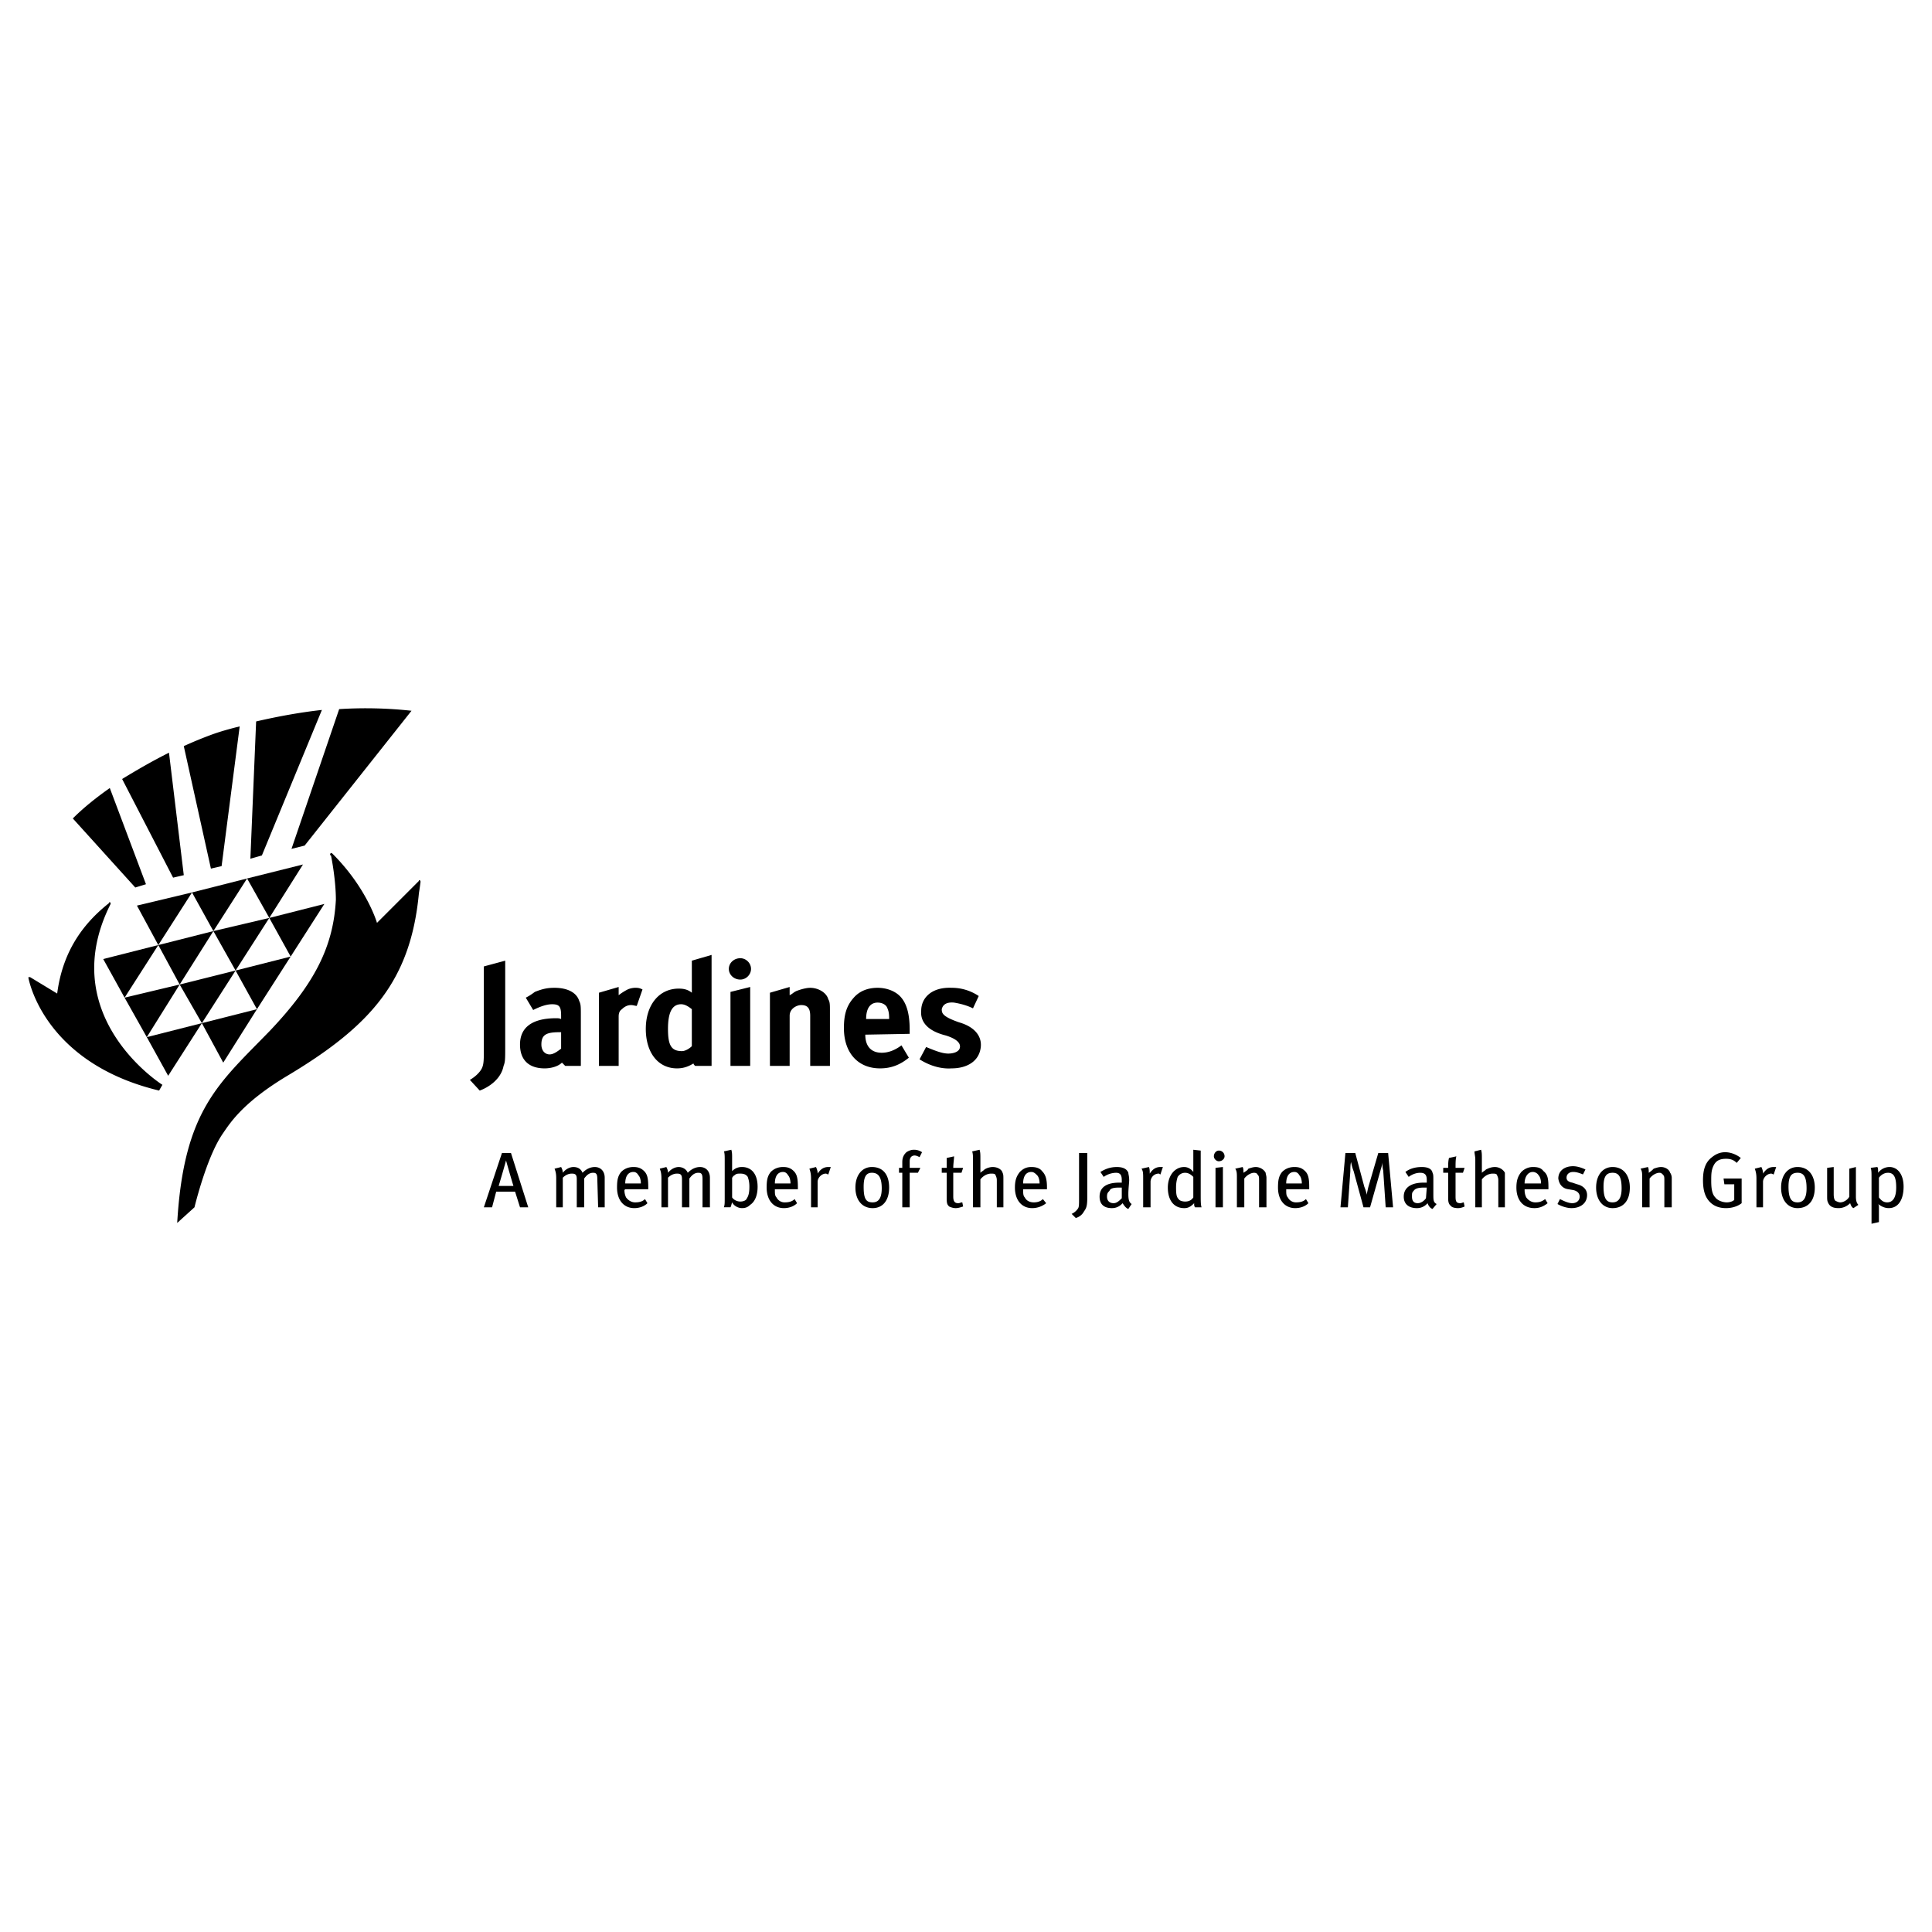 <svg xmlns="http://www.w3.org/2000/svg" width="2500" height="2500" viewBox="0 0 192.756 192.756"><g fill-rule="evenodd" clip-rule="evenodd"><path fill="#fff" d="M0 0h192.756v192.756H0V0z"/><path d="M97.648 99.373a4.803 4.803 0 0 0-2.706-.82c-1.969-.082-3.035.984-3.035 2.297-.083.984.492 1.969 2.46 2.461 1.312.41 1.476.902 1.395 1.23-.082.41-.656.574-1.148.574-.574 0-1.23-.246-2.215-.656l-.656 1.23c.902.574 2.051.984 3.199.902 1.477 0 2.625-.656 2.872-1.887.246-1.148-.41-2.215-2.133-2.707-1.641-.574-1.723-.902-1.723-1.312.082-.328.328-.738 1.23-.656.493.082 1.231.246 1.886.574l.574-1.23zm-11.235 2.297c0-1.066.41-1.641 1.148-1.641.41 0 .738.164.902.41.164.328.246.574.246 1.148v.082h-2.296v.001zm3.526 2.625c-.656.492-1.312.738-1.968.738-1.066 0-1.641-.656-1.641-1.805l4.429-.082v-.41c0-1.641-.328-2.707-.984-3.363-.493-.492-1.312-.82-2.215-.82-.984 0-1.805.328-2.379.984-.738.82-.984 1.723-.984 3.035 0 2.461 1.394 4.02 3.609 4.02 1.066 0 1.969-.328 2.87-1.066l-.737-1.231zm-16.075-8.694c-.656 0-1.148.492-1.148 1.065 0 .574.492 1.066 1.148 1.066.574 0 1.066-.492 1.066-1.066 0-.573-.492-1.065-1.066-1.065zm-.985 3.362v7.383h1.968v-7.875l-1.968.492zm-3.855 1.723v3.691c-.246.246-.656.492-.984.492-1.066 0-1.395-.574-1.395-2.215s.41-2.461 1.312-2.461c.33 0 .657.164 1.067.493zm1.969-5.414l-1.968.574v3.198c-.41-.328-.82-.41-1.312-.41-1.969 0-3.281 1.641-3.281 4.02s1.23 3.938 3.117 3.938c.738 0 1.23-.246 1.641-.492 0 .082.082.164.164.246h1.64V95.272h-.001zm5.823 3.773v7.301h1.968v-5.004c0-.738.738-1.066 1.148-1.066.574 0 .902.246.902 1.066v5.004h1.968v-5.578c0-.492 0-.82-.164-1.066-.164-.656-.984-1.148-1.804-1.148-.41 0-.984.164-1.395.328-.328.164-.328.246-.656.41v-.82l-1.967.573zm-17.06 0v7.301h1.968v-4.922c0-.328.082-.574.328-.738.328-.328.656-.41.902-.41s.41.082.574.082l.574-1.641c-.328-.164-.492-.164-.738-.164s-.574.082-.738.164a5.515 5.515 0 0 0-.902.574v-.82l-1.968.574zm-3.773 3.937v1.641c-.328.246-.738.574-1.148.574-.492 0-.821-.41-.821-.984 0-.984.492-1.23 1.805-1.23h.164v-.001zm-3.526-3.445c.328-.164.574-.328.902-.574.82-.328 1.312-.41 1.968-.41 1.312 0 2.214.492 2.46 1.312.164.328.164.574.164 1.395v5.086h-1.559l-.328-.328c-.41.41-1.148.574-1.722.574-1.559 0-2.461-.82-2.461-2.379 0-1.723 1.23-2.625 3.609-2.625.164 0 .328 0 .492.082v-.328c0-.902-.164-1.148-.902-1.148-.574 0-1.23.246-1.886.574l-.737-1.231zm-4.184-3.117v8.121c0 1.148 0 1.559-.164 1.969-.164.41-.656.902-1.23 1.23l.984 1.066c.902-.328 2.132-1.148 2.378-2.461.164-.41.164-.656.164-1.969v-8.53l-2.132.574zM13.662 90.351l5.495-1.312-3.363 5.249-2.132-3.937zM19.157 89.039l5.495-1.394-3.363 5.249-2.132-3.855zM12.431 99.537l5.495-1.312-3.28 5.25-2.215-3.938zM17.926 98.225l5.577-1.395-3.362 5.25-2.215-3.855z"/><path d="M10.298 95.683l5.496-1.395-3.363 5.249-2.133-3.854zM15.794 94.288l5.495-1.394-3.363 5.331-2.132-3.937zM21.289 92.894l5.578-1.312-3.364 5.248-2.214-3.936zM14.646 103.475l5.495-1.395-3.363 5.25-2.132-3.855zM24.652 87.645l5.577-1.395-3.362 5.332-2.215-3.937zM26.867 91.582l5.495-1.395-3.363 5.25-2.132-3.855z"/><path d="M23.503 96.83l5.496-1.393-3.363 5.249-2.133-3.856zM20.141 102.08l5.495-1.394-3.363 5.332-2.132-3.938z"/><path d="M41.794 87.891c0-.082 0-.082.082-.082 0 0 .082.082.082.164-.082.656-.164 1.148-.164 1.148-.82 8.694-4.757 13.206-13.123 18.209-4.511 2.705-5.742 4.756-6.479 5.822-1.395 2.051-2.461 5.988-2.789 7.301l-1.723 1.559c.656-11.32 4.183-13.943 9.269-19.193 4.511-4.758 6.315-8.448 6.562-13.042 0-1.886-.41-4.101-.492-4.429-.082 0-.082-.082-.082-.082 0-.082 0-.082.082-.164 0 0 .082 0 .164.082 3.445 3.444 4.429 6.89 4.429 6.89l4.182-4.183zM2.834 97.568c0-.082 0-.082.082-.082h.082l2.707 1.641c.574-4.429 2.789-7.135 5.167-9.022 0-.082 0-.082.082-.082 0 0 .082 0 .082.082v.082c-5.413 10.745 4.265 17.471 5.167 18.045l-.329.574c-9.922-2.378-12.547-8.941-13.04-11.238zM30.394 84.364l-1.312.328 4.757-13.943a42.078 42.078 0 0 1 7.218.164L30.394 84.364zM26.128 85.348l-1.148.328.574-13.697c2.132-.492 4.347-.902 6.562-1.148l-5.988 14.517zM22.109 86.415l-1.066.246-2.707-12.221a40 40 0 0 1 2.789-1.148c.902-.328 1.804-.574 2.789-.82l-1.805 13.943zM18.336 87.317l-1.066.246-5.085-9.842c1.477-.902 3.035-1.804 4.675-2.625l1.476 12.221zM14.563 88.219l-1.066.328-6.233-6.89c1.066-1.066 2.296-2.05 3.69-3.035l3.609 9.597zM52.703 120.453l-1.722-5.414h-.902l-1.805 5.414h.82l.41-1.559h1.886l.492 1.559h.821zm-1.477-2.133H49.75c.083-.246.656-2.215.738-2.543.082.328.656 2.297.738 2.543zM60.331 120.453V117.5c0-.656-.41-1.066-.984-1.066-.41 0-.82.164-1.23.574-.164-.41-.492-.574-.902-.574-.328 0-.738.164-1.066.574 0-.246-.082-.41-.164-.574l-.656.164c.082.246.165.41.165.984v2.871h.656V117.5c.328-.328.656-.41.902-.41.41 0 .492.164.492.574v2.789h.738v-2.871c.246-.328.492-.574.902-.574.328 0 .41.164.41.656l.082 2.789h.655zM64.677 118.648v-.164c0-.902-.082-1.312-.41-1.641-.329-.328-.656-.41-1.066-.41-.492 0-.902.164-1.23.492-.328.41-.41.82-.41 1.559 0 1.23.656 2.051 1.723 2.051.492 0 .984-.164 1.312-.492l-.246-.41c-.246.246-.574.328-.984.328-.328 0-.656-.164-.902-.492a1.637 1.637 0 0 1-.164-.738l.082-.082h2.295v-.001zm-.738-.574h-1.558c0-.656.246-1.148.82-1.148.246 0 .41.164.492.328.164.164.246.492.246.82zM70.829 120.453V117.5c0-.656-.41-1.066-.984-1.066-.41 0-.82.164-1.23.574-.164-.41-.574-.574-.902-.574s-.738.164-1.066.574c0-.246-.082-.41-.164-.574l-.656.164c.082.246.164.41.164.984v2.871h.656V117.5c.328-.328.656-.41.902-.41.41 0 .492.164.492.574v2.789h.738v-2.871c.246-.328.492-.574.902-.574.328 0 .41.164.41.656v2.789h.738zM75.586 118.402c0-1.23-.575-1.969-1.559-1.969-.328 0-.656.082-.984.41v-1.312c0-.328 0-.574-.082-.82l-.738.164c.082.164.082.492.082.902v3.773c0 .492 0 .656-.082.902h.656c.082-.164.082-.246.164-.492.164.328.574.574.984.574.328 0 .574-.082.82-.328.493-.327.739-.983.739-1.804zm-.82 0c0 .574-.082.902-.246 1.148-.082.246-.41.328-.656.328-.328 0-.656-.164-.82-.41V117.5c.082-.082.082-.164.246-.246.164-.164.328-.164.574-.164.328 0 .574.082.738.328.082.246.164.492.164.984zM79.605 118.648v-.164c0-.902-.082-1.312-.41-1.641s-.656-.41-1.066-.41c-.492 0-.902.164-1.23.492-.328.41-.41.82-.41 1.559 0 1.23.656 2.051 1.722 2.051.492 0 .984-.164 1.312-.492l-.246-.41c-.246.246-.574.328-.984.328a.902.902 0 0 1-.82-.492c-.164-.164-.164-.41-.164-.738v-.082h2.296v-.001zm-.738-.574h-1.558c0-.656.246-1.148.82-1.148.246 0 .41.164.492.328.164.164.246.492.246.82zM82.886 116.434h-.246c-.41 0-.738.164-1.066.656v-.082c0-.164-.082-.41-.164-.574l-.656.164c.082.246.164.492.164.984v2.871h.656v-2.543c0-.41.41-.82.82-.82.083 0 .164.082.246.082l.246-.738zM88.709 118.484c0-1.148-.492-2.051-1.723-2.051-.984 0-1.641.82-1.641 2.051s.656 2.051 1.723 2.051c.985 0 1.641-.738 1.641-2.051zm-.738.082c0 .984-.328 1.395-.902 1.395-.656 0-.902-.328-.902-1.559 0-.984.246-1.395.82-1.395s.984.329.984 1.559zM91.99 114.957a1.385 1.385 0 0 0-.82-.246c-.246 0-.492.082-.738.246-.164.164-.41.41-.41.984v.574h-.328v.492h.328v3.445h.738v-3.445h.82l.246-.492H90.76v-.656c0-.328.164-.574.492-.574.164 0 .328.082.492.164l.246-.492zM96.091 116.516h-.984c0-.41.082-.902.082-1.148l-.738.164v.984h-.492v.492h.492v2.543c0 .574.082.656.246.82.164.082.41.164.656.164.246 0 .492-.082.738-.164l-.082-.41c-.164 0-.246.082-.41.082-.328 0-.492-.164-.492-.656v-2.379h.82l.164-.492zM100.109 120.453v-2.789c0-.328 0-.492-.082-.656-.082-.328-.492-.574-.984-.574-.246 0-.574.082-.82.246-.162.164-.246.164-.408.328V115.614c0-.41 0-.656-.084-.902l-.737.164c.081.246.081.492.081.82v4.758h.74v-2.789c.326-.41.736-.574 1.064-.574.164 0 .328 0 .41.082.082.164.164.328.164.574v2.707h.656v-.001zM104.457 118.648v-.164c0-.902-.164-1.312-.492-1.641-.246-.328-.656-.41-1.066-.41-.492 0-.82.164-1.148.492-.328.41-.492.82-.492 1.559 0 1.23.656 2.051 1.723 2.051.492 0 .984-.164 1.395-.492l-.328-.41c-.246.246-.574.328-.902.328-.41 0-.738-.164-.902-.492-.164-.164-.164-.41-.164-.738v-.082h2.376v-.001zm-.738-.574h-1.641c0-.656.246-1.148.82-1.148.246 0 .41.164.574.328s.247.492.247.82zM108.477 119.469v-4.43h-.82v4.512c0 .574 0 .82-.082.984a1.52 1.52 0 0 1-.656.574l.41.41c.328-.082.656-.328.82-.656.246-.328.328-.574.328-1.394zM112.904 120.125c-.246-.164-.328-.41-.328-.984s.082-1.148.082-1.395c0-.41-.082-.574-.082-.738-.164-.41-.572-.574-1.148-.574-.736 0-1.229.246-1.639.492l.328.492a2.21 2.21 0 0 1 1.23-.41c.49 0 .572.328.572.738v.246h-.246c-1.311 0-1.967.492-1.967 1.395 0 .738.41 1.148 1.23 1.148.656 0 .982-.41 1.066-.492.162.246.326.492.572.574l.33-.492zm-.984-1.641v1.066c-.246.246-.492.492-.818.492-.41 0-.656-.246-.656-.656 0-.328.082-.41.246-.574.08-.246.41-.328.982-.328h.246zM116.021 116.434h-.246c-.41 0-.738.164-1.066.656v-.082c0-.164 0-.41-.082-.574l-.738.164c.164.246.164.492.164.984v2.871h.738v-2.543c0-.41.328-.82.82-.82.082 0 .082.082.164.082l.246-.738zM119.877 120.453c-.082-.246-.082-.656-.082-1.312v-4.348l-.738-.082v2.215c-.246-.328-.574-.492-.902-.492s-.574.082-.82.246c-.492.328-.82.984-.82 1.805 0 1.23.574 2.051 1.641 2.051.41 0 .656-.164.984-.492 0 .246 0 .246.082.41h.655v-.001zm-.82-.984c-.164.246-.41.41-.82.41-.246 0-.492-.082-.574-.164-.246-.246-.328-.41-.328-1.23 0-.492.082-.82.164-1.066.164-.246.41-.41.738-.41s.574.164.82.41v2.05zM122.174 115.367a.56.56 0 0 0-.574-.574c-.246 0-.492.246-.492.574 0 .246.246.492.492.492.328 0 .574-.246.574-.492zm-.164 5.086v-4.02l-.738.082v3.938h.738zM126.355 120.453V117.5c0-.164-.082-.41-.082-.492-.164-.328-.574-.574-.982-.574-.246 0-.492.082-.738.164-.082.164-.246.246-.492.41 0-.246 0-.41-.082-.574l-.738.164c.164.246.164.492.164.902v2.953h.738v-2.871c.246-.328.656-.574.982-.574.166 0 .328.082.328.164.164.164.164.246.164.656v2.625h.738zM130.621 118.648v-.164c0-.902-.082-1.312-.41-1.641s-.656-.41-1.066-.41c-.492 0-.902.164-1.23.492-.328.41-.41.82-.41 1.559 0 1.23.656 2.051 1.723 2.051.492 0 .984-.164 1.312-.492l-.246-.41c-.246.246-.574.328-.984.328a.902.902 0 0 1-.82-.492c-.164-.164-.164-.41-.164-.738v-.082h2.295v-.001zm-.738-.574h-1.559c0-.656.246-1.148.82-1.148.246 0 .41.164.492.328.165.164.247.492.247.82zM138.988 120.453l-.492-5.414h-.984l-.984 3.363c-.082.328-.164.738-.164.82 0-.082-.082-.41-.246-.82l-.902-3.363h-.984l-.492 5.414h.738l.246-3.609c0-.246 0-.738.082-.902 0 .082.082.492.246.902l.984 3.609h.656l1.066-3.773c.082-.246.164-.574.164-.738 0 .164 0 .574.08.82l.248 3.691h.738zM143.334 120.125c-.328-.164-.328-.41-.328-.984v-1.395c0-.41 0-.574-.082-.738-.082-.41-.492-.574-1.066-.574-.82 0-1.312.246-1.641.492l.328.492c.328-.246.738-.41 1.148-.41.574 0 .656.328.656.738v.246h-.328c-1.23 0-1.969.492-1.969 1.395 0 .738.492 1.148 1.312 1.148.656 0 .984-.41 1.066-.492.082.246.246.492.492.574l.412-.492zm-.984-1.641l-.082 1.066c-.164.246-.492.492-.82.492-.41 0-.574-.246-.574-.656 0-.328 0-.41.164-.574.164-.246.492-.328 1.066-.328h.246zM146.123 116.516h-.902c0-.41 0-.902.082-1.148l-.738.164c-.082.328-.082.656-.082.984h-.492v.492h.492v2.543c0 .574.164.656.328.82.082.082.328.164.656.164.246 0 .492-.082.656-.164l-.082-.41c-.082 0-.246.082-.328.082-.41 0-.492-.164-.492-.656v-2.379h.738l.164-.492zM150.143 120.453v-2.789-.656c-.164-.328-.574-.574-.984-.574-.328 0-.574.082-.902.246-.164.164-.246.164-.41.328V115.614c0-.41 0-.656-.082-.902l-.656.164c0 .246.082.492.082.82v4.758h.656v-2.789c.328-.41.738-.574 1.066-.574.164 0 .328 0 .41.082.082.164.164.328.164.574v2.707h.656v-.001zM154.488 118.648v-.164c0-.902-.082-1.312-.492-1.641-.246-.328-.574-.41-1.064-.41-.412 0-.822.164-1.148.492-.328.41-.492.82-.492 1.559 0 1.23.654 2.051 1.803 2.051.492 0 .902-.164 1.312-.492l-.246-.41c-.328.246-.574.328-.984.328-.328 0-.656-.164-.9-.492a1.608 1.608 0 0 1-.166-.738v-.082h2.377v-.001zm-.738-.574h-1.641c0-.656.33-1.148.822-1.148.244 0 .49.164.572.328.165.164.247.492.247.82zM158.344 119.223c0-.492-.328-.902-.984-1.066l-.492-.164c-.41-.082-.574-.246-.574-.492 0-.328.246-.574.656-.574.328 0 .574.082.984.246l.246-.492c-.328-.164-.82-.328-1.23-.328-.902 0-1.477.492-1.477 1.23.082.574.41.984.984 1.066l.492.082c.41.082.656.328.656.656 0 .41-.328.656-.738.656s-.902-.246-1.23-.41l-.246.492c.41.246.984.41 1.395.41.902 0 1.558-.492 1.558-1.312zM162.609 118.484c0-1.148-.574-2.051-1.723-2.051-.984 0-1.641.82-1.641 2.051s.656 2.051 1.641 2.051c1.067 0 1.723-.738 1.723-2.051zm-.82.082c0 .984-.328 1.395-.902 1.395s-.902-.328-.902-1.559c0-.984.246-1.395.902-1.395.574.001.902.329.902 1.559zM166.791 120.453V117.5c0-.164-.082-.41-.162-.492-.084-.328-.494-.574-.902-.574-.246 0-.492.082-.738.164a2.6 2.6 0 0 1-.492.41c0-.246 0-.41-.082-.574l-.738.164c.164.246.164.492.164.902v2.953h.738v-2.871c.246-.328.656-.574.984-.574.164 0 .246.082.326.164.164.164.164.246.164.656v2.625h.738zM173.764 120.043v-2.461h-1.805l.082.574h.984v1.559c-.164.164-.492.246-.738.246-.492 0-.984-.246-1.148-.492-.328-.328-.41-.902-.41-1.641 0-.656 0-1.066.246-1.559s.656-.656 1.23-.656c.41 0 .738.082 1.066.41l.41-.492c-.41-.328-.984-.574-1.559-.574-.492 0-.902.164-1.312.492-.656.492-.902 1.23-.902 2.297 0 .902.164 1.559.574 2.051s.984.738 1.723.738c.574 0 1.149-.164 1.559-.492zM177.209 116.434h-.246c-.41 0-.738.164-1.066.656v-.082c0-.164-.082-.41-.164-.574l-.656.164c.082.246.164.492.164.984v2.871h.656v-2.543c0-.41.41-.82.82-.82.082 0 .164.082.246.082l.246-.738zM181.062 118.484c0-1.148-.574-2.051-1.723-2.051-.982 0-1.639.82-1.639 2.051s.656 2.051 1.639 2.051c1.067 0 1.723-.738 1.723-2.051zm-.82.082c0 .984-.326 1.395-.902 1.395-.572 0-.9-.328-.9-1.559 0-.984.246-1.395.9-1.395.576.001.902.329.902 1.559zM185.41 120.207c-.164-.164-.246-.41-.246-.82v-2.953l-.656.164v2.789c-.164.328-.574.574-.902.574-.164 0-.328-.082-.492-.164-.082-.082-.164-.246-.164-.656v-2.707l-.656.082v2.789c0 .328 0 .492.082.656.164.41.492.574 1.066.574.41 0 .82-.164 1.148-.492.082.246.164.41.328.492l.492-.328zM189.922 118.402c0-1.312-.656-1.969-1.395-1.969-.41 0-.82.164-1.148.574 0-.328 0-.492-.082-.574l-.656.082c.082.246.082.492.082.984v4.594l.738-.164v-1.395c0-.164 0-.328-.082-.41.328.246.656.41 1.066.41.985.001 1.477-.901 1.477-2.132zm-.738.082c0 .984-.328 1.477-.902 1.477-.328 0-.574-.164-.82-.492V117.5c.246-.328.574-.492.902-.492.656 0 .82.574.82 1.476z"/></g></svg>